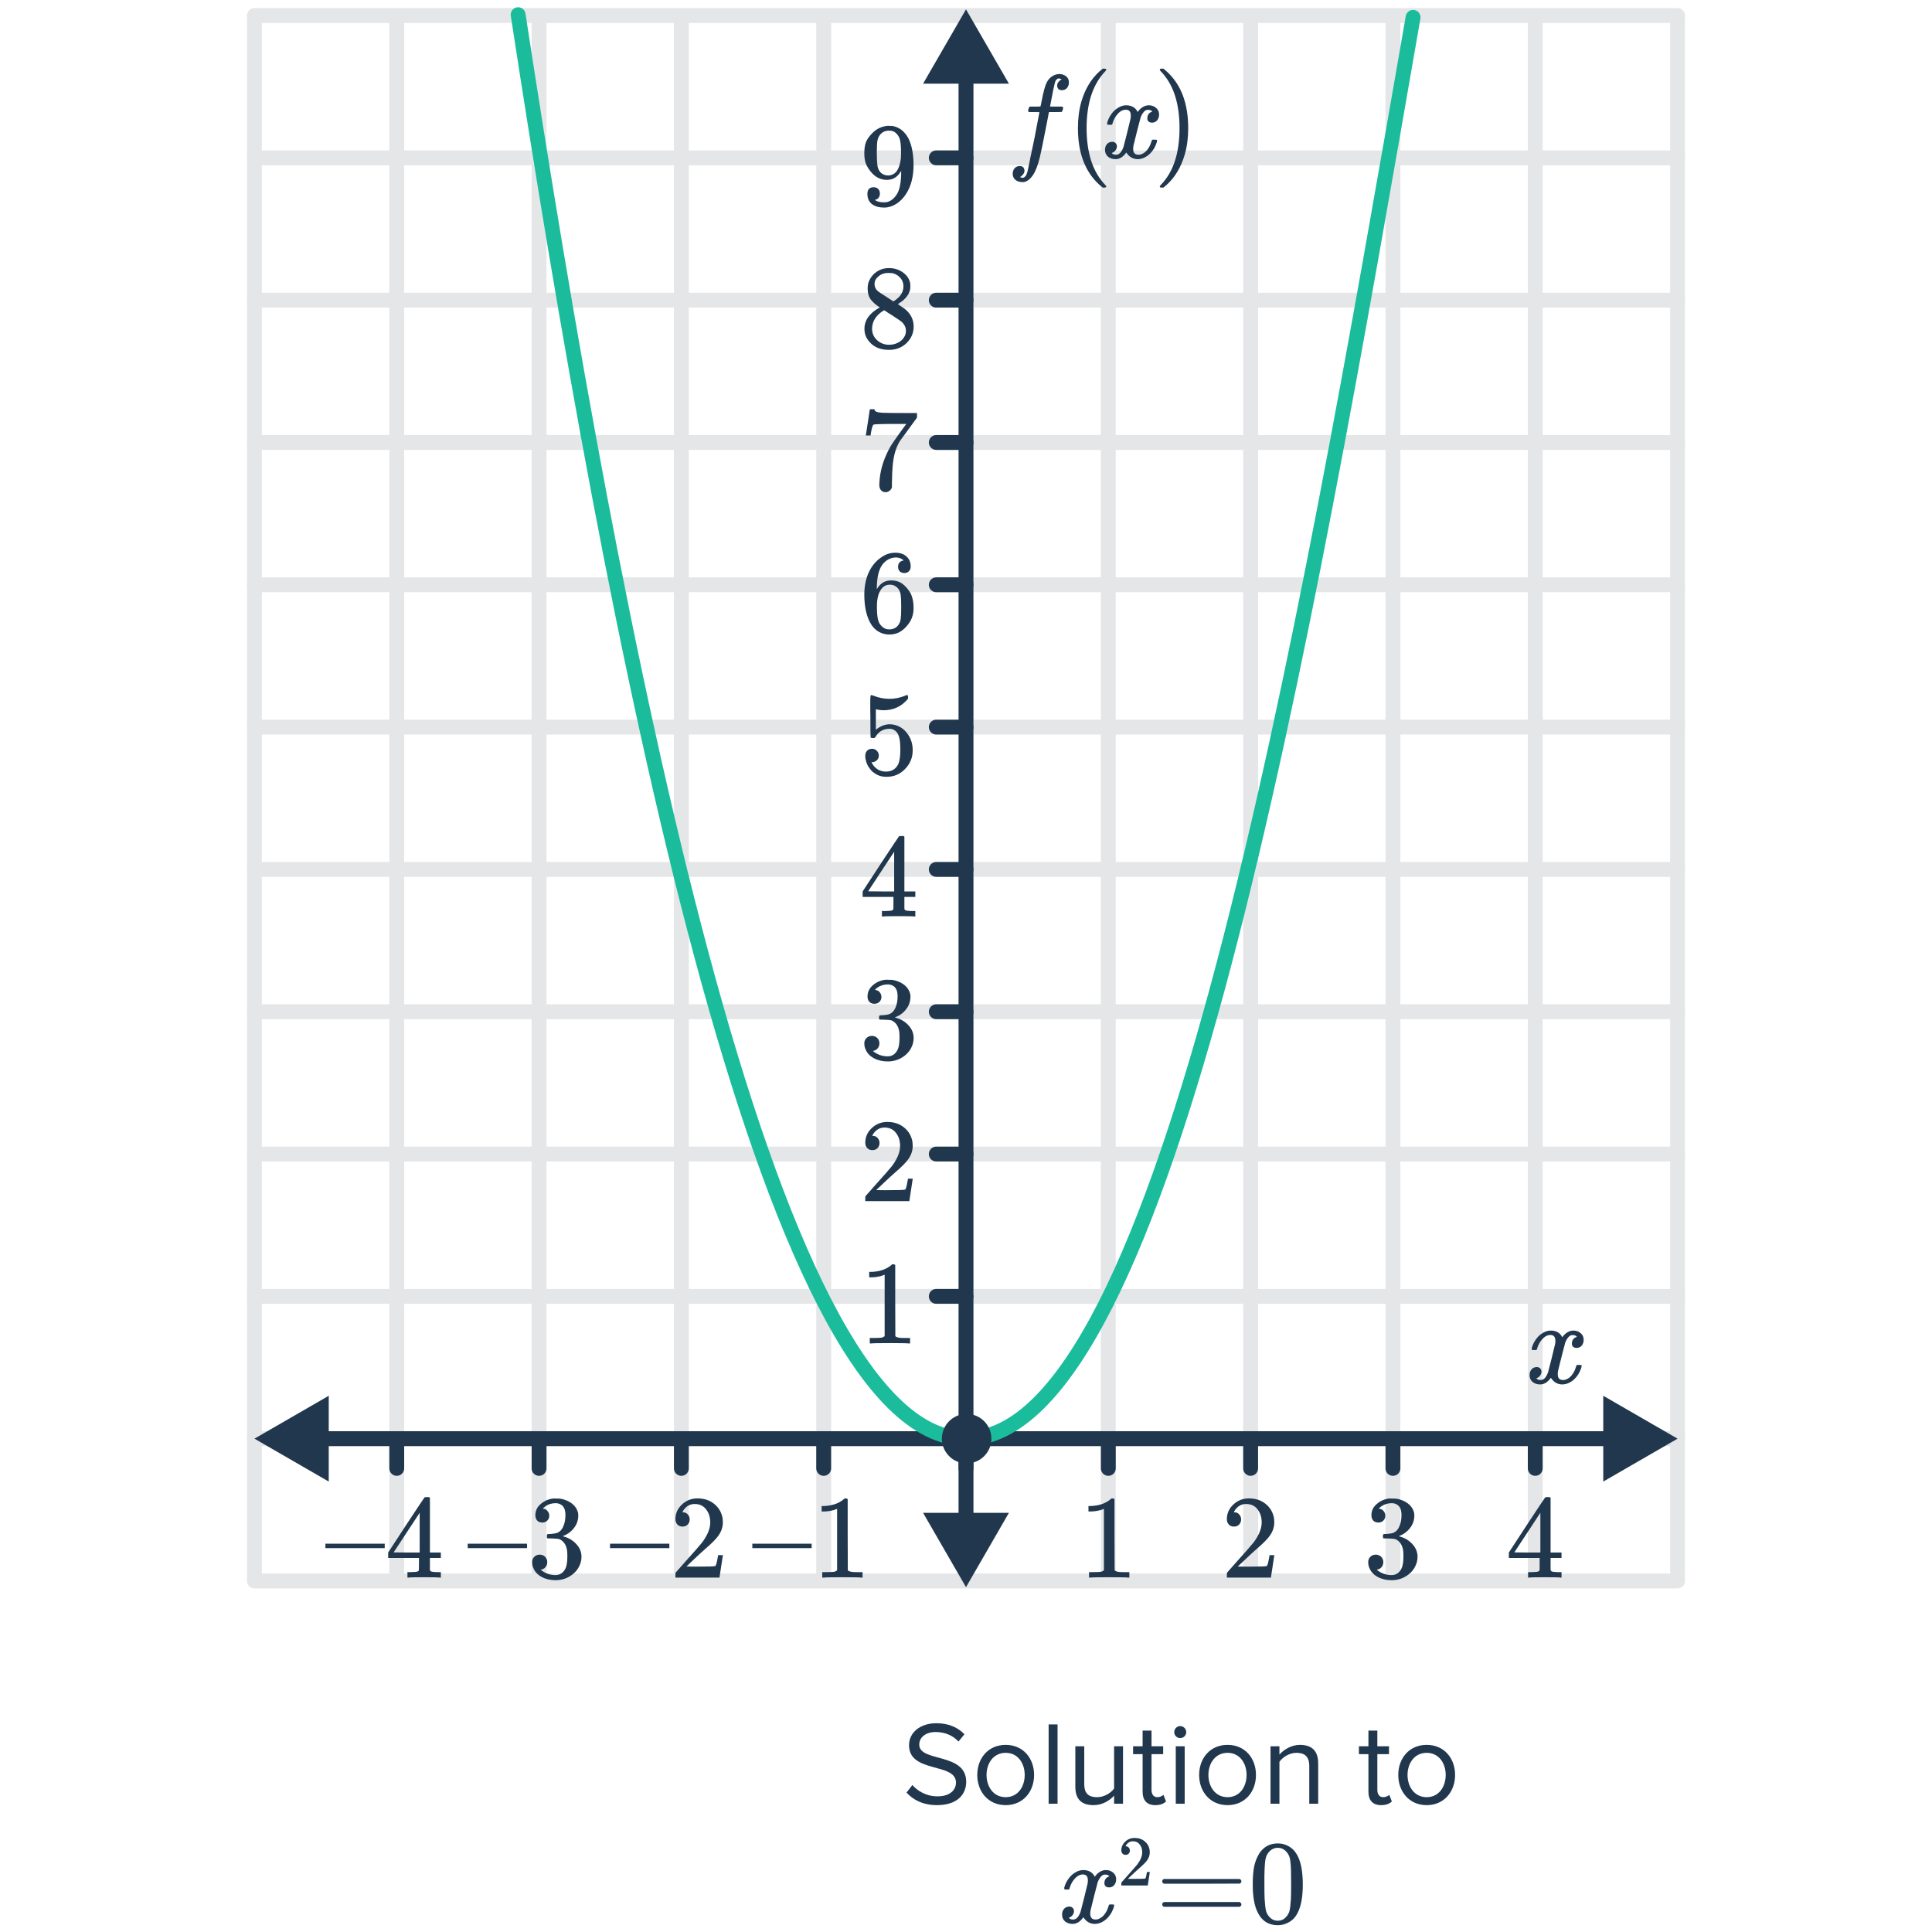 <svg width="260" height="260" viewBox="0 0 260 260" fill="none" xmlns="http://www.w3.org/2000/svg">
<g clip-path="url(#clip0_4774_195)">
<path d="M225.759 212.761L34.241 212.761" stroke="#E5E6E8" stroke-width="2" stroke-linecap="round"/>
<path d="M225.759 193.609L34.241 193.609" stroke="#E5E6E8" stroke-width="2" stroke-linecap="round"/>
<path d="M225.759 174.457L34.241 174.457" stroke="#E5E6E8" stroke-width="2" stroke-linecap="round"/>
<path d="M225.759 155.306L34.241 155.306" stroke="#E5E6E8" stroke-width="2" stroke-linecap="round"/>
<path d="M225.759 136.154L34.241 136.154" stroke="#E5E6E8" stroke-width="2" stroke-linecap="round"/>
<path d="M225.759 117.002L34.241 117.002" stroke="#E5E6E8" stroke-width="2" stroke-linecap="round"/>
<path d="M225.759 97.85L34.241 97.85" stroke="#E5E6E8" stroke-width="2" stroke-linecap="round"/>
<path d="M225.759 78.698L34.241 78.698" stroke="#E5E6E8" stroke-width="2" stroke-linecap="round"/>
<path d="M225.759 59.547L34.241 59.547" stroke="#E5E6E8" stroke-width="2" stroke-linecap="round"/>
<path d="M225.759 40.395L34.241 40.395" stroke="#E5E6E8" stroke-width="2" stroke-linecap="round"/>
<path d="M225.759 21.243L34.241 21.243" stroke="#E5E6E8" stroke-width="2" stroke-linecap="round"/>
<path d="M225.759 2.091L34.241 2.091" stroke="#E5E6E8" stroke-width="2" stroke-linecap="round"/>
<path d="M34.241 212.628L34.241 2.299" stroke="#E5E6E8" stroke-width="2" stroke-linecap="round"/>
<path d="M53.393 212.628L53.393 2.299" stroke="#E5E6E8" stroke-width="2" stroke-linecap="round"/>
<path d="M72.545 212.628L72.545 2.299" stroke="#E5E6E8" stroke-width="2" stroke-linecap="round"/>
<path d="M91.696 212.628L91.696 2.299" stroke="#E5E6E8" stroke-width="2" stroke-linecap="round"/>
<path d="M110.848 212.628L110.848 2.299" stroke="#E5E6E8" stroke-width="2" stroke-linecap="round"/>
<path d="M130 212.628L130 2.299" stroke="#E5E6E8" stroke-width="2" stroke-linecap="round"/>
<path d="M149.152 212.628L149.152 2.299" stroke="#E5E6E8" stroke-width="2" stroke-linecap="round"/>
<path d="M168.304 212.628L168.304 2.299" stroke="#E5E6E8" stroke-width="2" stroke-linecap="round"/>
<path d="M187.455 212.628L187.455 2.299" stroke="#E5E6E8" stroke-width="2" stroke-linecap="round"/>
<path d="M206.607 212.628L206.607 2.299" stroke="#E5E6E8" stroke-width="2" stroke-linecap="round"/>
<path d="M225.759 212.628L225.759 2.299" stroke="#E5E6E8" stroke-width="2" stroke-linecap="round"/>
<path d="M130 1.259L124.226 11.259H135.774L130 1.259ZM130 213.594L135.774 203.594H124.226L130 213.594ZM129 10.259V204.594H131V10.259H129Z" fill="#21374D"/>
<path d="M225.759 193.609L215.759 187.836V199.383L225.759 193.609ZM34.241 193.609L44.241 199.383V187.836L34.241 193.609ZM216.759 192.609H43.241V194.609H216.759V192.609Z" fill="#21374D"/>
<path d="M126 21.243H130" stroke="#21374D" stroke-width="2" stroke-linecap="round"/>
<path d="M126 40.395H130" stroke="#21374D" stroke-width="2" stroke-linecap="round"/>
<path d="M126 59.547H130" stroke="#21374D" stroke-width="2" stroke-linecap="round"/>
<path d="M126 78.698H130" stroke="#21374D" stroke-width="2" stroke-linecap="round"/>
<path d="M126 97.85H130" stroke="#21374D" stroke-width="2" stroke-linecap="round"/>
<path d="M126 117.002H130" stroke="#21374D" stroke-width="2" stroke-linecap="round"/>
<path d="M126 136.154H130" stroke="#21374D" stroke-width="2" stroke-linecap="round"/>
<path d="M126 155.306H130" stroke="#21374D" stroke-width="2" stroke-linecap="round"/>
<path d="M126 174.457H130" stroke="#21374D" stroke-width="2" stroke-linecap="round"/>
<path d="M53.393 197.609L53.393 193.609" stroke="#21374D" stroke-width="2" stroke-linecap="round"/>
<path d="M72.545 197.609L72.545 193.609" stroke="#21374D" stroke-width="2" stroke-linecap="round"/>
<path d="M91.696 197.609L91.696 193.609" stroke="#21374D" stroke-width="2" stroke-linecap="round"/>
<path d="M110.848 197.609L110.848 193.609" stroke="#21374D" stroke-width="2" stroke-linecap="round"/>
<path d="M130 197.609L130 194.278" stroke="#21374D" stroke-width="2" stroke-linecap="round"/>
<path d="M149.152 197.609L149.152 193.609" stroke="#21374D" stroke-width="2" stroke-linecap="round"/>
<path d="M168.304 197.609L168.304 193.609" stroke="#21374D" stroke-width="2" stroke-linecap="round"/>
<path d="M187.455 197.609L187.455 193.609" stroke="#21374D" stroke-width="2" stroke-linecap="round"/>
<path d="M206.607 197.609L206.607 193.609" stroke="#21374D" stroke-width="2" stroke-linecap="round"/>
<path d="M142.268 11.515C142.268 11.195 142.47 10.912 142.876 10.667C142.673 10.592 142.545 10.555 142.492 10.555C142.321 10.555 142.166 10.678 142.028 10.923C141.985 11.019 141.889 11.414 141.74 12.107L141.308 14.331C141.308 14.342 141.585 14.347 142.14 14.347H142.956C143.02 14.4 143.057 14.448 143.068 14.491C143.078 14.523 143.062 14.619 143.02 14.779C142.977 14.928 142.929 15.024 142.876 15.067L142.012 15.083H141.164L140.732 17.307C140.348 19.291 140.081 20.582 139.932 21.179C139.676 22.224 139.377 23.008 139.036 23.531C138.705 24.032 138.332 24.347 137.916 24.475C137.862 24.496 137.75 24.507 137.58 24.507C137.206 24.507 136.897 24.406 136.652 24.203C136.406 24 136.284 23.728 136.284 23.387C136.284 23.099 136.369 22.854 136.54 22.651C136.71 22.448 136.945 22.347 137.244 22.347C137.425 22.347 137.574 22.4 137.692 22.507C137.809 22.624 137.868 22.779 137.868 22.971C137.868 23.046 137.862 23.104 137.852 23.147C137.766 23.424 137.574 23.648 137.276 23.819C137.276 23.84 137.324 23.862 137.42 23.883C137.516 23.915 137.59 23.931 137.644 23.931C137.793 23.931 137.948 23.808 138.108 23.563C138.182 23.392 138.246 23.2 138.3 22.987C138.353 22.784 138.417 22.486 138.492 22.091C138.566 21.696 138.62 21.419 138.652 21.259C138.865 20.288 138.977 19.76 138.988 19.675C139.02 19.558 139.11 19.12 139.26 18.363C139.409 17.606 139.548 16.875 139.676 16.171C139.814 15.467 139.884 15.11 139.884 15.099C139.884 15.088 139.649 15.083 139.18 15.083H138.476C138.412 15.03 138.374 14.987 138.364 14.955C138.353 14.912 138.369 14.811 138.412 14.651C138.444 14.523 138.497 14.422 138.572 14.347H139.292C139.782 14.347 140.028 14.336 140.028 14.315L140.044 14.235C140.065 14.171 140.086 14.08 140.108 13.963C140.129 13.846 140.15 13.739 140.172 13.643C140.417 12.32 140.662 11.446 140.908 11.019C141.217 10.464 141.665 10.123 142.252 9.995C142.358 9.974 142.449 9.963 142.524 9.963C142.897 9.963 143.212 10.064 143.468 10.267C143.724 10.47 143.852 10.742 143.852 11.083C143.852 11.392 143.761 11.648 143.58 11.851C143.409 12.043 143.18 12.139 142.892 12.139C142.71 12.139 142.561 12.086 142.444 11.979C142.326 11.862 142.268 11.707 142.268 11.515ZM148.886 25.099C148.886 25.195 148.79 25.243 148.598 25.243H148.39C148.315 25.179 148.166 25.051 147.942 24.859C146.022 23.11 145.062 20.571 145.062 17.243C145.062 15.942 145.217 14.752 145.526 13.675C146.017 12 146.822 10.651 147.942 9.627C148.017 9.563 148.102 9.494 148.198 9.419C148.294 9.334 148.358 9.275 148.39 9.243H148.598C148.726 9.243 148.806 9.259 148.838 9.291C148.87 9.323 148.886 9.355 148.886 9.387C148.886 9.43 148.827 9.51 148.71 9.627C147.057 11.376 146.23 13.915 146.23 17.243C146.23 20.571 147.057 23.11 148.71 24.859C148.827 24.976 148.886 25.056 148.886 25.099ZM153.105 21.419C152.475 21.419 151.963 21.12 151.569 20.523C151.153 21.12 150.667 21.419 150.113 21.419C149.718 21.419 149.382 21.307 149.105 21.083C148.838 20.848 148.705 20.544 148.705 20.171C148.705 19.862 148.79 19.606 148.961 19.403C149.142 19.19 149.382 19.083 149.681 19.083C149.862 19.083 150.011 19.142 150.129 19.259C150.246 19.366 150.305 19.515 150.305 19.707C150.305 19.782 150.299 19.84 150.289 19.883C150.203 20.182 150.033 20.395 149.777 20.523L149.617 20.587C149.713 20.747 149.905 20.827 150.193 20.827C150.619 20.827 150.955 20.47 151.201 19.755C151.233 19.659 151.393 19.035 151.681 17.883C151.969 16.731 152.123 16.091 152.145 15.963C152.166 15.867 152.177 15.728 152.177 15.547C152.177 15.024 151.953 14.763 151.505 14.763C151.089 14.763 150.699 14.982 150.337 15.419C150.059 15.739 149.851 16.139 149.713 16.619C149.691 16.715 149.67 16.768 149.649 16.779C149.627 16.79 149.526 16.795 149.345 16.795H149.073C148.987 16.71 148.971 16.592 149.025 16.443C149.121 16.102 149.281 15.766 149.505 15.435C149.729 15.104 149.969 14.848 150.225 14.667C150.662 14.336 151.099 14.171 151.537 14.171C152.283 14.171 152.806 14.47 153.105 15.067C153.179 14.96 153.275 14.843 153.393 14.715C153.777 14.352 154.182 14.171 154.609 14.171C154.993 14.171 155.318 14.288 155.585 14.523C155.851 14.747 155.985 15.046 155.985 15.419C155.985 15.728 155.894 15.99 155.713 16.203C155.542 16.406 155.313 16.507 155.025 16.507C154.854 16.507 154.705 16.459 154.577 16.363C154.459 16.256 154.401 16.118 154.401 15.947C154.401 15.499 154.593 15.2 154.977 15.051L155.073 15.003L154.945 14.891C154.838 14.816 154.694 14.779 154.513 14.779C154.395 14.779 154.299 14.795 154.225 14.827C153.937 14.976 153.697 15.296 153.505 15.787C153.473 15.883 153.313 16.496 153.025 17.627C152.737 18.747 152.577 19.392 152.545 19.563C152.513 19.723 152.497 19.883 152.497 20.043C152.497 20.566 152.731 20.827 153.201 20.827C153.307 20.827 153.403 20.816 153.489 20.795C154.033 20.635 154.465 20.208 154.785 19.515C154.923 19.163 154.993 18.96 154.993 18.907C154.993 18.896 155.025 18.859 155.089 18.795H155.361C155.574 18.795 155.686 18.811 155.697 18.843C155.707 18.854 155.713 18.886 155.713 18.939C155.713 19.024 155.665 19.19 155.569 19.435C155.473 19.67 155.377 19.867 155.281 20.027C154.95 20.55 154.555 20.928 154.097 21.163C153.766 21.334 153.435 21.419 153.105 21.419ZM156.159 9.259L156.223 9.243C156.276 9.243 156.329 9.243 156.383 9.243H156.575C156.649 9.307 156.799 9.435 157.023 9.627C158.943 11.376 159.903 13.915 159.903 17.243C159.903 18.555 159.748 19.739 159.439 20.795C158.948 22.48 158.143 23.835 157.023 24.859C156.948 24.923 156.863 24.992 156.767 25.067C156.671 25.152 156.607 25.211 156.575 25.243H156.383C156.255 25.243 156.169 25.232 156.127 25.211C156.095 25.19 156.079 25.136 156.079 25.051C156.089 25.04 156.148 24.971 156.255 24.843C157.908 23.126 158.735 20.592 158.735 17.243C158.735 13.894 157.908 11.36 156.255 9.643C156.148 9.515 156.089 9.446 156.079 9.435C156.079 9.35 156.105 9.291 156.159 9.259Z" fill="#21374D"/>
<path d="M210.243 186.31C209.613 186.31 209.101 186.012 208.707 185.414C208.291 186.012 207.805 186.31 207.251 186.31C206.856 186.31 206.52 186.198 206.243 185.974C205.976 185.74 205.843 185.436 205.843 185.062C205.843 184.753 205.928 184.497 206.099 184.294C206.28 184.081 206.52 183.974 206.819 183.974C207 183.974 207.149 184.033 207.267 184.15C207.384 184.257 207.443 184.406 207.443 184.598C207.443 184.673 207.437 184.732 207.427 184.774C207.341 185.073 207.171 185.286 206.915 185.414L206.755 185.478C206.851 185.638 207.043 185.718 207.331 185.718C207.757 185.718 208.093 185.361 208.339 184.646C208.371 184.55 208.531 183.926 208.819 182.774C209.107 181.622 209.261 180.982 209.283 180.854C209.304 180.758 209.315 180.62 209.315 180.438C209.315 179.916 209.091 179.654 208.643 179.654C208.227 179.654 207.837 179.873 207.475 180.31C207.197 180.63 206.989 181.03 206.851 181.51C206.829 181.606 206.808 181.66 206.787 181.67C206.765 181.681 206.664 181.686 206.483 181.686H206.211C206.125 181.601 206.109 181.484 206.163 181.334C206.259 180.993 206.419 180.657 206.643 180.326C206.867 179.996 207.107 179.74 207.363 179.558C207.8 179.228 208.237 179.062 208.675 179.062C209.421 179.062 209.944 179.361 210.243 179.958C210.317 179.852 210.413 179.734 210.531 179.606C210.915 179.244 211.32 179.062 211.747 179.062C212.131 179.062 212.456 179.18 212.723 179.414C212.989 179.638 213.123 179.937 213.123 180.31C213.123 180.62 213.032 180.881 212.851 181.094C212.68 181.297 212.451 181.398 212.163 181.398C211.992 181.398 211.843 181.35 211.715 181.254C211.597 181.148 211.539 181.009 211.539 180.838C211.539 180.39 211.731 180.092 212.115 179.942L212.211 179.894L212.083 179.782C211.976 179.708 211.832 179.67 211.651 179.67C211.533 179.67 211.437 179.686 211.363 179.718C211.075 179.868 210.835 180.188 210.643 180.678C210.611 180.774 210.451 181.388 210.163 182.518C209.875 183.638 209.715 184.284 209.683 184.454C209.651 184.614 209.635 184.774 209.635 184.934C209.635 185.457 209.869 185.718 210.339 185.718C210.445 185.718 210.541 185.708 210.627 185.686C211.171 185.526 211.603 185.1 211.923 184.406C212.061 184.054 212.131 183.852 212.131 183.798C212.131 183.788 212.163 183.75 212.227 183.686H212.499C212.712 183.686 212.824 183.702 212.835 183.734C212.845 183.745 212.851 183.777 212.851 183.83C212.851 183.916 212.803 184.081 212.707 184.326C212.611 184.561 212.515 184.758 212.419 184.918C212.088 185.441 211.693 185.82 211.235 186.054C210.904 186.225 210.573 186.31 210.243 186.31Z" fill="#21374D"/>
<path d="M43.791 208.337V207.745H51.775V208.337H43.791ZM59.182 212.305C59.033 212.273 58.345 212.257 57.118 212.257C55.839 212.257 55.124 212.273 54.974 212.305H54.831V211.569H55.327C55.785 211.558 56.068 211.532 56.175 211.489C56.26 211.468 56.324 211.414 56.367 211.329C56.377 211.308 56.383 211.02 56.383 210.465V209.665H52.239V208.929L54.654 205.233C56.286 202.758 57.113 201.516 57.135 201.505C57.156 201.484 57.268 201.473 57.471 201.473H57.758L57.855 201.569V208.929H59.327V209.665H57.855V210.481C57.855 210.918 57.855 211.174 57.855 211.249C57.865 211.324 57.897 211.388 57.95 211.441C58.036 211.516 58.34 211.558 58.862 211.569H59.327V212.305H59.182ZM56.478 208.929V203.585L52.974 208.913L54.718 208.929H56.478Z" fill="#21374D"/>
<path d="M151.808 212.305C151.626 212.273 150.778 212.257 149.264 212.257C147.77 212.257 146.933 212.273 146.752 212.305H146.56V211.569H146.976C147.594 211.569 147.994 211.553 148.176 211.521C148.261 211.51 148.389 211.446 148.56 211.329V203.057C148.538 203.057 148.496 203.073 148.432 203.105C147.941 203.297 147.392 203.398 146.784 203.409H146.48V202.673H146.784C147.68 202.641 148.426 202.438 149.024 202.065C149.216 201.958 149.381 201.836 149.52 201.697C149.541 201.665 149.605 201.649 149.712 201.649C149.818 201.649 149.909 201.681 149.984 201.745V206.529L150 211.329C150.16 211.489 150.506 211.569 151.04 211.569H151.568H151.984V212.305H151.808Z" fill="#21374D"/>
<path d="M122.3 180.796C122.119 180.764 121.271 180.748 119.756 180.748C118.263 180.748 117.425 180.764 117.244 180.796H117.052V180.06H117.468C118.087 180.06 118.487 180.044 118.668 180.012C118.753 180.001 118.881 179.937 119.052 179.82V171.548C119.031 171.548 118.988 171.564 118.924 171.596C118.433 171.788 117.884 171.889 117.276 171.9H116.972V171.164H117.276C118.172 171.132 118.919 170.929 119.516 170.556C119.708 170.449 119.873 170.327 120.012 170.188C120.033 170.156 120.097 170.14 120.204 170.14C120.311 170.14 120.401 170.172 120.476 170.236V175.02L120.492 179.82C120.652 179.98 120.999 180.06 121.532 180.06H122.06H122.476V180.796H122.3Z" fill="#21374D"/>
<path d="M117.404 154.78C117.105 154.78 116.871 154.684 116.7 154.492C116.529 154.3 116.444 154.065 116.444 153.788C116.444 153.02 116.732 152.364 117.308 151.82C117.895 151.265 118.593 150.988 119.404 150.988C120.321 150.988 121.079 151.239 121.676 151.74C122.284 152.231 122.657 152.876 122.796 153.676C122.817 153.868 122.828 154.044 122.828 154.204C122.828 154.823 122.641 155.404 122.268 155.948C121.969 156.396 121.367 157.009 120.46 157.788C120.076 158.119 119.543 158.609 118.86 159.26L117.916 160.156L119.132 160.172C120.807 160.172 121.697 160.145 121.804 160.092C121.847 160.081 121.9 159.969 121.964 159.756C122.007 159.639 122.081 159.276 122.188 158.668V158.62H122.828V158.668L122.38 161.596V161.644H116.444V161.34C116.444 161.127 116.455 161.004 116.476 160.972C116.487 160.961 116.935 160.455 117.82 159.452C118.983 158.161 119.729 157.308 120.06 156.892C120.775 155.921 121.132 155.031 121.132 154.22C121.132 153.516 120.945 152.929 120.572 152.46C120.209 151.98 119.697 151.74 119.036 151.74C118.417 151.74 117.916 152.017 117.532 152.572C117.511 152.615 117.479 152.673 117.436 152.748C117.404 152.801 117.388 152.833 117.388 152.844C117.388 152.855 117.415 152.86 117.468 152.86C117.735 152.86 117.948 152.956 118.108 153.148C118.279 153.34 118.364 153.564 118.364 153.82C118.364 154.087 118.273 154.316 118.092 154.508C117.921 154.689 117.692 154.78 117.404 154.78Z" fill="#21374D"/>
<path d="M117.676 135.084C117.388 135.084 117.159 134.994 116.988 134.812C116.828 134.631 116.748 134.396 116.748 134.108C116.748 133.5 116.988 132.994 117.468 132.588C117.948 132.172 118.503 131.927 119.132 131.852H119.372C119.745 131.852 119.98 131.858 120.076 131.868C120.428 131.922 120.785 132.034 121.148 132.204C121.852 132.556 122.295 133.058 122.476 133.708C122.508 133.815 122.524 133.959 122.524 134.14C122.524 134.77 122.327 135.335 121.932 135.836C121.548 136.327 121.063 136.679 120.476 136.892C120.423 136.914 120.423 136.93 120.476 136.94C120.497 136.951 120.551 136.967 120.636 136.988C121.287 137.17 121.836 137.511 122.284 138.012C122.732 138.503 122.956 139.063 122.956 139.692C122.956 140.13 122.855 140.551 122.652 140.956C122.396 141.5 121.975 141.954 121.388 142.316C120.812 142.668 120.167 142.844 119.452 142.844C118.748 142.844 118.124 142.695 117.58 142.396C117.036 142.098 116.668 141.698 116.476 141.196C116.369 140.972 116.316 140.711 116.316 140.412C116.316 140.114 116.412 139.874 116.604 139.692C116.807 139.5 117.047 139.404 117.324 139.404C117.623 139.404 117.868 139.5 118.06 139.692C118.252 139.884 118.348 140.124 118.348 140.412C118.348 140.658 118.279 140.871 118.14 141.052C118.001 141.234 117.815 141.351 117.58 141.404L117.468 141.436C118.044 141.916 118.705 142.156 119.452 142.156C120.039 142.156 120.481 141.874 120.78 141.308C120.961 140.956 121.052 140.418 121.052 139.692V139.372C121.052 138.359 120.711 137.682 120.028 137.34C119.868 137.276 119.543 137.239 119.052 137.228L118.38 137.212L118.332 137.18C118.311 137.148 118.3 137.063 118.3 136.924C118.3 136.796 118.316 136.716 118.348 136.684C118.38 136.652 118.407 136.636 118.428 136.636C118.727 136.636 119.036 136.61 119.356 136.556C119.825 136.492 120.183 136.231 120.428 135.772C120.673 135.303 120.796 134.743 120.796 134.092C120.796 133.399 120.609 132.935 120.236 132.7C120.012 132.551 119.761 132.476 119.484 132.476C118.951 132.476 118.481 132.62 118.076 132.908C118.033 132.93 117.985 132.967 117.932 133.02C117.879 133.063 117.836 133.106 117.804 133.148L117.756 133.212C117.788 133.223 117.825 133.234 117.868 133.244C118.081 133.266 118.257 133.367 118.396 133.548C118.545 133.73 118.62 133.938 118.62 134.172C118.62 134.428 118.529 134.647 118.348 134.828C118.177 134.999 117.953 135.084 117.676 135.084Z" fill="#21374D"/>
<path d="M123.036 123.34C122.887 123.308 122.199 123.292 120.972 123.292C119.692 123.292 118.977 123.308 118.828 123.34H118.684V122.604H119.18C119.639 122.594 119.921 122.567 120.028 122.524C120.113 122.503 120.177 122.45 120.22 122.364C120.231 122.343 120.236 122.055 120.236 121.5V120.7H116.092V119.964L118.508 116.268C120.14 113.794 120.967 112.551 120.988 112.54C121.009 112.519 121.121 112.508 121.324 112.508H121.612L121.708 112.604V119.964H123.18V120.7H121.708V121.516C121.708 121.954 121.708 122.21 121.708 122.284C121.719 122.359 121.751 122.423 121.804 122.476C121.889 122.551 122.193 122.594 122.716 122.604H123.18V123.34H123.036ZM120.332 119.964V114.62L116.828 119.948L118.572 119.964H120.332Z" fill="#21374D"/>
<path d="M117.356 100.765C117.612 100.765 117.825 100.855 117.996 101.037C118.177 101.207 118.268 101.426 118.268 101.693C118.268 101.938 118.177 102.146 117.996 102.317C117.815 102.487 117.612 102.573 117.388 102.573H117.276L117.324 102.653C117.484 102.994 117.729 103.277 118.06 103.501C118.391 103.725 118.78 103.837 119.228 103.837C119.985 103.837 120.529 103.517 120.86 102.877C121.063 102.482 121.164 101.799 121.164 100.829C121.164 99.73 121.02 98.989 120.732 98.605C120.455 98.253 120.113 98.077 119.708 98.077C118.876 98.077 118.247 98.439 117.82 99.165C117.777 99.239 117.735 99.287 117.692 99.309C117.66 99.319 117.585 99.325 117.468 99.325C117.287 99.325 117.185 99.293 117.164 99.229C117.143 99.186 117.132 98.253 117.132 96.429C117.132 96.109 117.127 95.73 117.116 95.293C117.116 94.855 117.116 94.578 117.116 94.461C117.116 93.863 117.148 93.565 117.212 93.565C117.233 93.543 117.255 93.533 117.276 93.533L117.564 93.629C118.257 93.906 118.967 94.045 119.692 94.045C120.449 94.045 121.175 93.895 121.868 93.597C121.953 93.554 122.023 93.533 122.076 93.533C122.161 93.533 122.204 93.629 122.204 93.821V94.029C121.34 95.063 120.247 95.581 118.924 95.581C118.593 95.581 118.295 95.549 118.028 95.485L117.868 95.453V98.205C118.476 97.714 119.1 97.469 119.74 97.469C119.943 97.469 120.161 97.495 120.396 97.549C121.111 97.73 121.692 98.135 122.14 98.765C122.599 99.394 122.828 100.13 122.828 100.973C122.828 101.943 122.487 102.781 121.804 103.485C121.132 104.189 120.3 104.541 119.308 104.541C118.636 104.541 118.065 104.354 117.596 103.981C117.393 103.853 117.217 103.677 117.068 103.453C116.748 103.069 116.545 102.594 116.46 102.029C116.46 101.997 116.455 101.949 116.444 101.885C116.444 101.81 116.444 101.757 116.444 101.725C116.444 101.426 116.529 101.191 116.7 101.021C116.871 100.85 117.089 100.765 117.356 100.765Z" fill="#21374D"/>
<path d="M121.612 75.421C121.377 75.186 121.047 75.053 120.62 75.021C119.873 75.021 119.249 75.341 118.748 75.981C118.247 76.674 117.996 77.752 117.996 79.213L118.012 79.277L118.14 79.069C118.577 78.429 119.169 78.109 119.916 78.109C120.407 78.109 120.839 78.21 121.212 78.413C121.468 78.562 121.724 78.781 121.98 79.069C122.236 79.346 122.444 79.645 122.604 79.965C122.828 80.488 122.94 81.058 122.94 81.677V81.965C122.94 82.21 122.913 82.44 122.86 82.653C122.732 83.282 122.401 83.874 121.868 84.429C121.409 84.909 120.897 85.208 120.332 85.325C120.161 85.368 119.948 85.389 119.692 85.389C119.489 85.389 119.308 85.373 119.148 85.341C118.359 85.192 117.729 84.765 117.26 84.061C116.631 83.069 116.316 81.725 116.316 80.029C116.316 78.877 116.519 77.869 116.924 77.005C117.329 76.141 117.895 75.469 118.62 74.989C119.196 74.584 119.82 74.381 120.492 74.381C121.111 74.381 121.607 74.546 121.98 74.877C122.364 75.208 122.556 75.661 122.556 76.237C122.556 76.504 122.476 76.717 122.316 76.877C122.167 77.037 121.964 77.117 121.708 77.117C121.452 77.117 121.244 77.042 121.084 76.893C120.935 76.744 120.86 76.536 120.86 76.269C120.86 75.789 121.111 75.506 121.612 75.421ZM120.908 79.261C120.609 78.877 120.225 78.685 119.756 78.685C119.361 78.685 119.041 78.808 118.796 79.053C118.273 79.576 118.012 80.418 118.012 81.581C118.012 82.53 118.076 83.186 118.204 83.549C118.311 83.869 118.492 84.141 118.748 84.365C119.004 84.589 119.308 84.701 119.66 84.701C120.204 84.701 120.62 84.498 120.908 84.093C121.068 83.869 121.169 83.602 121.212 83.293C121.255 82.984 121.276 82.536 121.276 81.949V81.693V81.437C121.276 80.829 121.255 80.37 121.212 80.061C121.169 79.752 121.068 79.485 120.908 79.261Z" fill="#21374D"/>
<path d="M116.524 58.557C116.535 58.536 116.625 57.954 116.796 56.813L117.052 55.101C117.052 55.08 117.159 55.069 117.372 55.069H117.692V55.133C117.692 55.24 117.772 55.33 117.932 55.405C118.092 55.48 118.369 55.528 118.764 55.549C119.169 55.57 120.071 55.581 121.468 55.581H123.404V56.205L122.316 57.693C122.156 57.917 121.975 58.168 121.772 58.445C121.569 58.712 121.415 58.92 121.308 59.069C121.201 59.218 121.137 59.309 121.116 59.341C120.561 60.205 120.231 61.362 120.124 62.813C120.081 63.25 120.055 63.848 120.044 64.605C120.044 64.754 120.039 64.909 120.028 65.069C120.028 65.218 120.028 65.341 120.028 65.437V65.581C119.985 65.762 119.879 65.917 119.708 66.045C119.548 66.173 119.372 66.237 119.18 66.237C118.924 66.237 118.716 66.146 118.556 65.965C118.407 65.794 118.332 65.554 118.332 65.245C118.332 65.085 118.353 64.781 118.396 64.333C118.556 62.893 119.052 61.448 119.884 59.997C120.097 59.656 120.545 59.01 121.228 58.061L121.964 57.053H120.476C118.62 57.053 117.644 57.085 117.548 57.149C117.505 57.17 117.447 57.288 117.372 57.501C117.308 57.714 117.255 57.965 117.212 58.253C117.191 58.434 117.175 58.536 117.164 58.557V58.605H116.524V58.557Z" fill="#21374D"/>
<path d="M118.396 41.373C117.873 41.032 117.468 40.675 117.18 40.301C116.903 39.928 116.764 39.437 116.764 38.829C116.764 38.371 116.849 37.987 117.02 37.677C117.255 37.197 117.596 36.813 118.044 36.525C118.503 36.227 119.025 36.077 119.612 36.077C120.337 36.077 120.967 36.269 121.5 36.653C122.033 37.027 122.364 37.512 122.492 38.109C122.503 38.173 122.508 38.301 122.508 38.493C122.508 38.728 122.497 38.888 122.476 38.973C122.316 39.677 121.831 40.285 121.02 40.797L120.828 40.925C121.425 41.331 121.735 41.544 121.756 41.565C122.556 42.205 122.956 43 122.956 43.949C122.956 44.813 122.636 45.555 121.996 46.173C121.367 46.781 120.577 47.085 119.628 47.085C118.316 47.085 117.351 46.605 116.732 45.645C116.465 45.261 116.332 44.797 116.332 44.253C116.332 43.091 117.02 42.131 118.396 41.373ZM121.58 38.525C121.58 38.067 121.431 37.677 121.132 37.357C120.833 37.037 120.471 36.835 120.044 36.749C119.969 36.739 119.793 36.733 119.516 36.733C118.951 36.733 118.476 36.925 118.092 37.309C117.825 37.555 117.692 37.848 117.692 38.189C117.692 38.648 117.884 39.011 118.268 39.277C118.321 39.331 118.663 39.555 119.292 39.949L120.22 40.557C120.231 40.547 120.3 40.504 120.428 40.429C120.556 40.344 120.652 40.269 120.716 40.205C121.292 39.747 121.58 39.187 121.58 38.525ZM117.356 44.221C117.356 44.851 117.585 45.373 118.044 45.789C118.503 46.195 119.036 46.397 119.644 46.397C120.081 46.397 120.476 46.307 120.828 46.125C121.191 45.944 121.463 45.709 121.644 45.421C121.825 45.144 121.916 44.851 121.916 44.541C121.916 44.083 121.729 43.677 121.356 43.325C121.271 43.24 120.828 42.936 120.028 42.413C119.879 42.317 119.713 42.216 119.532 42.109C119.361 41.992 119.228 41.901 119.132 41.837L119.004 41.757L118.812 41.853C118.14 42.291 117.697 42.824 117.484 43.453C117.399 43.731 117.356 43.987 117.356 44.221Z" fill="#21374D"/>
<path d="M118.412 26.046C118.412 26.27 118.353 26.456 118.236 26.605C118.129 26.755 117.985 26.846 117.804 26.878L117.74 26.893C117.74 26.904 117.777 26.936 117.852 26.989C117.927 27.032 117.985 27.059 118.028 27.07C118.273 27.176 118.577 27.23 118.94 27.23C119.143 27.23 119.281 27.219 119.356 27.198C119.868 27.07 120.3 26.739 120.652 26.206C121.068 25.608 121.276 24.573 121.276 23.102V22.989L121.196 23.117C120.759 23.843 120.145 24.206 119.356 24.206C118.503 24.206 117.777 23.837 117.18 23.102C116.871 22.718 116.647 22.344 116.508 21.982C116.38 21.619 116.316 21.16 116.316 20.605C116.316 19.987 116.396 19.48 116.556 19.085C116.727 18.691 117.015 18.291 117.42 17.886C117.975 17.331 118.636 17.016 119.404 16.942L119.452 16.925C119.484 16.925 119.511 16.925 119.532 16.925C119.553 16.925 119.585 16.931 119.628 16.942C119.681 16.942 119.724 16.942 119.756 16.942C119.98 16.942 120.135 16.952 120.22 16.974C121.084 17.166 121.761 17.715 122.252 18.622C122.711 19.549 122.94 20.755 122.94 22.238C122.94 23.731 122.62 24.995 121.98 26.029C121.607 26.627 121.153 27.096 120.62 27.438C120.097 27.768 119.548 27.933 118.972 27.933C118.3 27.933 117.756 27.779 117.34 27.47C116.935 27.149 116.732 26.691 116.732 26.093C116.732 25.496 117.015 25.198 117.58 25.198C117.825 25.198 118.023 25.272 118.172 25.422C118.332 25.571 118.412 25.779 118.412 26.046ZM120.028 17.613C119.921 17.592 119.772 17.581 119.58 17.581C119.175 17.581 118.828 17.726 118.54 18.014C118.316 18.248 118.167 18.531 118.092 18.861C118.028 19.181 117.996 19.736 117.996 20.526C117.996 21.251 118.023 21.827 118.076 22.253C118.129 22.659 118.284 22.989 118.54 23.245C118.807 23.491 119.143 23.613 119.548 23.613H119.612C120.188 23.56 120.604 23.262 120.86 22.718C121.127 22.163 121.26 21.491 121.26 20.701C121.26 19.869 121.217 19.272 121.132 18.91C121.079 18.6 120.945 18.323 120.732 18.078C120.529 17.832 120.295 17.677 120.028 17.613Z" fill="#21374D"/>
<path d="M62.942 208.337V207.745H70.926V208.337H62.942ZM72.974 204.897C72.686 204.897 72.457 204.806 72.286 204.625C72.126 204.444 72.046 204.209 72.046 203.921C72.046 203.313 72.286 202.806 72.766 202.401C73.246 201.985 73.801 201.74 74.43 201.665H74.67C75.044 201.665 75.278 201.67 75.374 201.681C75.726 201.734 76.084 201.846 76.446 202.017C77.15 202.369 77.593 202.87 77.774 203.521C77.806 203.628 77.822 203.772 77.822 203.953C77.822 204.582 77.625 205.148 77.23 205.649C76.846 206.14 76.361 206.492 75.774 206.705C75.721 206.726 75.721 206.742 75.774 206.753C75.796 206.764 75.849 206.78 75.934 206.801C76.585 206.982 77.134 207.324 77.582 207.825C78.03 208.316 78.254 208.876 78.254 209.505C78.254 209.942 78.153 210.364 77.95 210.769C77.694 211.313 77.273 211.766 76.686 212.129C76.11 212.481 75.465 212.657 74.75 212.657C74.046 212.657 73.422 212.508 72.878 212.209C72.334 211.91 71.966 211.51 71.774 211.009C71.668 210.785 71.614 210.524 71.614 210.225C71.614 209.926 71.71 209.686 71.902 209.505C72.105 209.313 72.345 209.217 72.622 209.217C72.921 209.217 73.166 209.313 73.358 209.505C73.55 209.697 73.646 209.937 73.646 210.225C73.646 210.47 73.577 210.684 73.438 210.865C73.3 211.046 73.113 211.164 72.878 211.217L72.766 211.249C73.342 211.729 74.004 211.969 74.75 211.969C75.337 211.969 75.78 211.686 76.078 211.121C76.26 210.769 76.35 210.23 76.35 209.505V209.185C76.35 208.172 76.009 207.494 75.326 207.153C75.166 207.089 74.841 207.052 74.35 207.041L73.678 207.025L73.63 206.993C73.609 206.961 73.598 206.876 73.598 206.737C73.598 206.609 73.614 206.529 73.646 206.497C73.678 206.465 73.705 206.449 73.726 206.449C74.025 206.449 74.334 206.422 74.654 206.369C75.124 206.305 75.481 206.044 75.726 205.585C75.972 205.116 76.094 204.556 76.094 203.905C76.094 203.212 75.908 202.748 75.534 202.513C75.31 202.364 75.06 202.289 74.782 202.289C74.249 202.289 73.78 202.433 73.374 202.721C73.332 202.742 73.284 202.78 73.23 202.833C73.177 202.876 73.134 202.918 73.102 202.961L73.054 203.025C73.086 203.036 73.124 203.046 73.166 203.057C73.38 203.078 73.556 203.18 73.694 203.361C73.844 203.542 73.918 203.75 73.918 203.985C73.918 204.241 73.828 204.46 73.646 204.641C73.476 204.812 73.252 204.897 72.974 204.897Z" fill="#21374D"/>
<path d="M166.064 205.441C165.765 205.441 165.53 205.345 165.36 205.153C165.189 204.961 165.104 204.726 165.104 204.449C165.104 203.681 165.392 203.025 165.968 202.481C166.554 201.926 167.253 201.649 168.064 201.649C168.981 201.649 169.738 201.9 170.336 202.401C170.944 202.892 171.317 203.537 171.456 204.337C171.477 204.529 171.488 204.705 171.488 204.865C171.488 205.484 171.301 206.065 170.928 206.609C170.629 207.057 170.026 207.67 169.12 208.449C168.736 208.78 168.202 209.27 167.52 209.921L166.576 210.817L167.792 210.833C169.466 210.833 170.357 210.806 170.464 210.753C170.506 210.742 170.56 210.63 170.624 210.417C170.666 210.3 170.741 209.937 170.848 209.329V209.281H171.488V209.329L171.04 212.257V212.305H165.104V212.001C165.104 211.788 165.114 211.665 165.136 211.633C165.146 211.622 165.594 211.116 166.48 210.113C167.642 208.822 168.389 207.969 168.72 207.553C169.434 206.582 169.792 205.692 169.792 204.881C169.792 204.177 169.605 203.59 169.232 203.121C168.869 202.641 168.357 202.401 167.696 202.401C167.077 202.401 166.576 202.678 166.192 203.233C166.17 203.276 166.138 203.334 166.096 203.409C166.064 203.462 166.048 203.494 166.048 203.505C166.048 203.516 166.074 203.521 166.128 203.521C166.394 203.521 166.608 203.617 166.768 203.809C166.938 204.001 167.024 204.225 167.024 204.481C167.024 204.748 166.933 204.977 166.752 205.169C166.581 205.35 166.352 205.441 166.064 205.441Z" fill="#21374D"/>
<path d="M82.094 208.337V207.745H90.078V208.337H82.094ZM91.854 205.441C91.555 205.441 91.321 205.345 91.15 205.153C90.979 204.961 90.894 204.726 90.894 204.449C90.894 203.681 91.182 203.025 91.758 202.481C92.345 201.926 93.043 201.649 93.854 201.649C94.771 201.649 95.529 201.9 96.126 202.401C96.734 202.892 97.107 203.537 97.246 204.337C97.267 204.529 97.278 204.705 97.278 204.865C97.278 205.484 97.091 206.065 96.718 206.609C96.419 207.057 95.817 207.67 94.91 208.449C94.526 208.78 93.993 209.27 93.31 209.921L92.366 210.817L93.582 210.833C95.257 210.833 96.147 210.806 96.254 210.753C96.297 210.742 96.35 210.63 96.414 210.417C96.457 210.3 96.531 209.937 96.638 209.329V209.281H97.278V209.329L96.83 212.257V212.305H90.894V212.001C90.894 211.788 90.905 211.665 90.926 211.633C90.937 211.622 91.385 211.116 92.27 210.113C93.433 208.822 94.179 207.969 94.51 207.553C95.225 206.582 95.582 205.692 95.582 204.881C95.582 204.177 95.395 203.59 95.022 203.121C94.659 202.641 94.147 202.401 93.486 202.401C92.867 202.401 92.366 202.678 91.982 203.233C91.961 203.276 91.929 203.334 91.886 203.409C91.854 203.462 91.838 203.494 91.838 203.505C91.838 203.516 91.865 203.521 91.918 203.521C92.185 203.521 92.398 203.617 92.558 203.809C92.729 204.001 92.814 204.225 92.814 204.481C92.814 204.748 92.723 204.977 92.542 205.169C92.371 205.35 92.142 205.441 91.854 205.441Z" fill="#21374D"/>
<path d="M185.487 204.897C185.199 204.897 184.97 204.806 184.799 204.625C184.639 204.444 184.559 204.209 184.559 203.921C184.559 203.313 184.799 202.806 185.279 202.401C185.759 201.985 186.314 201.74 186.943 201.665H187.183C187.557 201.665 187.791 201.67 187.887 201.681C188.239 201.734 188.597 201.846 188.959 202.017C189.663 202.369 190.106 202.87 190.287 203.521C190.319 203.628 190.335 203.772 190.335 203.953C190.335 204.582 190.138 205.148 189.743 205.649C189.359 206.14 188.874 206.492 188.287 206.705C188.234 206.726 188.234 206.742 188.287 206.753C188.309 206.764 188.362 206.78 188.447 206.801C189.098 206.982 189.647 207.324 190.095 207.825C190.543 208.316 190.767 208.876 190.767 209.505C190.767 209.942 190.666 210.364 190.463 210.769C190.207 211.313 189.786 211.766 189.199 212.129C188.623 212.481 187.978 212.657 187.263 212.657C186.559 212.657 185.935 212.508 185.391 212.209C184.847 211.91 184.479 211.51 184.287 211.009C184.181 210.785 184.127 210.524 184.127 210.225C184.127 209.926 184.223 209.686 184.415 209.505C184.618 209.313 184.858 209.217 185.135 209.217C185.434 209.217 185.679 209.313 185.871 209.505C186.063 209.697 186.159 209.937 186.159 210.225C186.159 210.47 186.09 210.684 185.951 210.865C185.813 211.046 185.626 211.164 185.391 211.217L185.279 211.249C185.855 211.729 186.517 211.969 187.263 211.969C187.85 211.969 188.293 211.686 188.591 211.121C188.773 210.769 188.863 210.23 188.863 209.505V209.185C188.863 208.172 188.522 207.494 187.839 207.153C187.679 207.089 187.354 207.052 186.863 207.041L186.191 207.025L186.143 206.993C186.122 206.961 186.111 206.876 186.111 206.737C186.111 206.609 186.127 206.529 186.159 206.497C186.191 206.465 186.218 206.449 186.239 206.449C186.538 206.449 186.847 206.422 187.167 206.369C187.637 206.305 187.994 206.044 188.239 205.585C188.485 205.116 188.607 204.556 188.607 203.905C188.607 203.212 188.421 202.748 188.047 202.513C187.823 202.364 187.573 202.289 187.295 202.289C186.762 202.289 186.293 202.433 185.887 202.721C185.845 202.742 185.797 202.78 185.743 202.833C185.69 202.876 185.647 202.918 185.615 202.961L185.567 203.025C185.599 203.036 185.637 203.046 185.679 203.057C185.893 203.078 186.069 203.18 186.207 203.361C186.357 203.542 186.431 203.75 186.431 203.985C186.431 204.241 186.341 204.46 186.159 204.641C185.989 204.812 185.765 204.897 185.487 204.897Z" fill="#21374D"/>
<path d="M101.246 208.337V207.745H109.23V208.337H101.246ZM115.902 212.305C115.721 212.273 114.873 212.257 113.358 212.257C111.865 212.257 111.027 212.273 110.846 212.305H110.654V211.569H111.07C111.689 211.569 112.089 211.553 112.27 211.521C112.355 211.51 112.483 211.446 112.654 211.329V203.057C112.633 203.057 112.59 203.073 112.526 203.105C112.035 203.297 111.486 203.398 110.878 203.409H110.574V202.673H110.878C111.774 202.641 112.521 202.438 113.118 202.065C113.31 201.958 113.475 201.836 113.614 201.697C113.635 201.665 113.699 201.649 113.806 201.649C113.913 201.649 114.003 201.681 114.078 201.745V206.529L114.094 211.329C114.254 211.489 114.601 211.569 115.134 211.569H115.662H116.078V212.305H115.902Z" fill="#21374D"/>
<path d="M209.999 212.305C209.85 212.273 209.162 212.257 207.935 212.257C206.655 212.257 205.94 212.273 205.791 212.305H205.647V211.569H206.143C206.602 211.558 206.884 211.532 206.991 211.489C207.076 211.468 207.14 211.414 207.183 211.329C207.194 211.308 207.199 211.02 207.199 210.465V209.665H203.055V208.929L205.471 205.233C207.103 202.758 207.93 201.516 207.951 201.505C207.972 201.484 208.084 201.473 208.287 201.473H208.575L208.671 201.569V208.929H210.143V209.665H208.671V210.481C208.671 210.918 208.671 211.174 208.671 211.249C208.682 211.324 208.714 211.388 208.767 211.441C208.852 211.516 209.156 211.558 209.679 211.569H210.143V212.305H209.999ZM207.295 208.929V203.585L203.791 208.913L205.535 208.929H207.295Z" fill="#21374D"/>
<path d="M190.167 2.336C175.511 86.662 157.098 193.611 130.006 193.611C102.914 193.611 82.306 84.11 69.728 1.978" stroke="#1ABC9C" stroke-width="2" stroke-linecap="round"/>
<circle cx="130.086" cy="193.611" r="3.331" fill="#21374D"/>
<path d="M126.093 242.928C124.237 242.928 122.877 242.224 121.997 241.232L122.781 240.224C123.485 241.008 124.637 241.744 126.141 241.744C128.045 241.744 128.653 240.72 128.653 239.904C128.653 237.152 122.333 238.672 122.333 234.864C122.333 233.104 123.901 231.904 125.997 231.904C127.629 231.904 128.893 232.448 129.789 233.392L128.989 234.368C128.189 233.488 127.069 233.088 125.901 233.088C124.621 233.088 123.709 233.776 123.709 234.784C123.709 237.184 130.029 235.808 130.029 239.792C130.029 241.344 128.973 242.928 126.093 242.928ZM135.34 242.928C132.988 242.928 131.516 241.104 131.516 238.864C131.516 236.624 132.988 234.816 135.34 234.816C137.692 234.816 139.164 236.624 139.164 238.864C139.164 241.104 137.692 242.928 135.34 242.928ZM135.34 241.856C136.988 241.856 137.9 240.448 137.9 238.864C137.9 237.296 136.988 235.888 135.34 235.888C133.692 235.888 132.764 237.296 132.764 238.864C132.764 240.448 133.692 241.856 135.34 241.856ZM142.32 242.736H141.12V232.064H142.32V242.736ZM151.13 242.736H149.93V241.648C149.338 242.32 148.33 242.928 147.178 242.928C145.562 242.928 144.714 242.144 144.714 240.464V235.008H145.914V240.096C145.914 241.456 146.602 241.856 147.642 241.856C148.586 241.856 149.482 241.312 149.93 240.688V235.008H151.13V242.736ZM155.478 242.928C154.342 242.928 153.766 242.272 153.766 241.12V236.064H152.486V235.008H153.766V232.896H154.966V235.008H156.534V236.064H154.966V240.864C154.966 241.44 155.222 241.856 155.75 241.856C156.086 241.856 156.406 241.712 156.566 241.536L156.918 242.432C156.614 242.72 156.182 242.928 155.478 242.928ZM158.822 233.904C158.39 233.904 158.022 233.552 158.022 233.104C158.022 232.656 158.39 232.288 158.822 232.288C159.27 232.288 159.638 232.656 159.638 233.104C159.638 233.552 159.27 233.904 158.822 233.904ZM159.43 242.736H158.23V235.008H159.43V242.736ZM165.199 242.928C162.847 242.928 161.375 241.104 161.375 238.864C161.375 236.624 162.847 234.816 165.199 234.816C167.551 234.816 169.023 236.624 169.023 238.864C169.023 241.104 167.551 242.928 165.199 242.928ZM165.199 241.856C166.847 241.856 167.759 240.448 167.759 238.864C167.759 237.296 166.847 235.888 165.199 235.888C163.551 235.888 162.623 237.296 162.623 238.864C162.623 240.448 163.551 241.856 165.199 241.856ZM177.396 242.736H176.196V237.68C176.196 236.32 175.508 235.888 174.468 235.888C173.524 235.888 172.628 236.464 172.18 237.088V242.736H170.98V235.008H172.18V236.128C172.724 235.488 173.78 234.816 174.932 234.816C176.548 234.816 177.396 235.632 177.396 237.312V242.736ZM185.869 242.928C184.733 242.928 184.157 242.272 184.157 241.12V236.064H182.877V235.008H184.157V232.896H185.357V235.008H186.925V236.064H185.357V240.864C185.357 241.44 185.613 241.856 186.141 241.856C186.477 241.856 186.797 241.712 186.957 241.536L187.309 242.432C187.005 242.72 186.573 242.928 185.869 242.928ZM191.996 242.928C189.644 242.928 188.172 241.104 188.172 238.864C188.172 236.624 189.644 234.816 191.996 234.816C194.348 234.816 195.82 236.624 195.82 238.864C195.82 241.104 194.348 242.928 191.996 242.928ZM191.996 241.856C193.644 241.856 194.556 240.448 194.556 238.864C194.556 237.296 193.644 235.888 191.996 235.888C190.348 235.888 189.42 237.296 189.42 238.864C189.42 240.448 190.348 241.856 191.996 241.856ZM147.329 258.912C146.7 258.912 146.188 258.613 145.793 258.016C145.377 258.613 144.892 258.912 144.337 258.912C143.943 258.912 143.607 258.8 143.329 258.576C143.063 258.341 142.929 258.037 142.929 257.664C142.929 257.354 143.015 257.098 143.185 256.896C143.367 256.682 143.607 256.576 143.905 256.576C144.087 256.576 144.236 256.634 144.353 256.752C144.471 256.858 144.529 257.008 144.529 257.2C144.529 257.274 144.524 257.333 144.513 257.376C144.428 257.674 144.257 257.888 144.001 258.016L143.841 258.08C143.937 258.24 144.129 258.32 144.417 258.32C144.844 258.32 145.18 257.962 145.425 257.248C145.457 257.152 145.617 256.528 145.905 255.376C146.193 254.224 146.348 253.584 146.369 253.456C146.391 253.36 146.401 253.221 146.401 253.04C146.401 252.517 146.177 252.256 145.729 252.256C145.313 252.256 144.924 252.474 144.561 252.912C144.284 253.232 144.076 253.632 143.937 254.112C143.916 254.208 143.895 254.261 143.873 254.272C143.852 254.282 143.751 254.288 143.569 254.288H143.297C143.212 254.202 143.196 254.085 143.249 253.936C143.345 253.594 143.505 253.258 143.729 252.928C143.953 252.597 144.193 252.341 144.449 252.16C144.887 251.829 145.324 251.664 145.761 251.664C146.508 251.664 147.031 251.962 147.329 252.56C147.404 252.453 147.5 252.336 147.617 252.208C148.001 251.845 148.407 251.664 148.833 251.664C149.217 251.664 149.543 251.781 149.809 252.016C150.076 252.24 150.209 252.538 150.209 252.912C150.209 253.221 150.119 253.482 149.937 253.696C149.767 253.898 149.537 254 149.249 254C149.079 254 148.929 253.952 148.801 253.856C148.684 253.749 148.625 253.61 148.625 253.44C148.625 252.992 148.817 252.693 149.201 252.544L149.297 252.496L149.169 252.384C149.063 252.309 148.919 252.272 148.737 252.272C148.62 252.272 148.524 252.288 148.449 252.32C148.161 252.469 147.921 252.789 147.729 253.28C147.697 253.376 147.537 253.989 147.249 255.12C146.961 256.24 146.801 256.885 146.769 257.056C146.737 257.216 146.721 257.376 146.721 257.536C146.721 258.058 146.956 258.32 147.425 258.32C147.532 258.32 147.628 258.309 147.713 258.288C148.257 258.128 148.689 257.701 149.009 257.008C149.148 256.656 149.217 256.453 149.217 256.4C149.217 256.389 149.249 256.352 149.313 256.288H149.585C149.799 256.288 149.911 256.304 149.921 256.336C149.932 256.346 149.937 256.378 149.937 256.432C149.937 256.517 149.889 256.682 149.793 256.928C149.697 257.162 149.601 257.36 149.505 257.52C149.175 258.042 148.78 258.421 148.321 258.656C147.991 258.826 147.66 258.912 147.329 258.912ZM151.479 249.617C151.3 249.617 151.159 249.56 151.057 249.444C150.954 249.329 150.903 249.188 150.903 249.022C150.903 248.561 151.076 248.168 151.422 247.841C151.774 247.508 152.193 247.342 152.679 247.342C153.23 247.342 153.684 247.492 154.042 247.793C154.407 248.088 154.631 248.475 154.714 248.955C154.727 249.07 154.734 249.176 154.734 249.272C154.734 249.643 154.622 249.992 154.398 250.318C154.218 250.587 153.857 250.955 153.313 251.422C153.082 251.62 152.762 251.915 152.353 252.305L151.786 252.843L152.516 252.852C153.521 252.852 154.055 252.836 154.119 252.804C154.145 252.798 154.177 252.731 154.215 252.603C154.241 252.532 154.286 252.315 154.35 251.95V251.921H154.734V251.95L154.465 253.707V253.736H150.903V253.553C150.903 253.425 150.91 253.352 150.922 253.332C150.929 253.326 151.198 253.022 151.729 252.42C152.426 251.646 152.874 251.134 153.073 250.884C153.502 250.302 153.716 249.768 153.716 249.281C153.716 248.859 153.604 248.507 153.38 248.225C153.162 247.937 152.855 247.793 152.458 247.793C152.087 247.793 151.786 247.96 151.556 248.292C151.543 248.318 151.524 248.353 151.498 248.398C151.479 248.43 151.47 248.449 151.47 248.456C151.47 248.462 151.486 248.465 151.518 248.465C151.678 248.465 151.806 248.523 151.902 248.638C152.004 248.753 152.055 248.888 152.055 249.041C152.055 249.201 152.001 249.339 151.892 249.454C151.79 249.563 151.652 249.617 151.479 249.617ZM156.407 253.184C156.407 253.045 156.482 252.938 156.631 252.864H166.823C166.983 252.938 167.063 253.045 167.063 253.184C167.063 253.301 166.988 253.402 166.839 253.488L161.751 253.504H156.663C156.492 253.45 156.407 253.344 156.407 253.184ZM156.407 256.288C156.407 256.128 156.492 256.021 156.663 255.968H166.839C166.85 255.978 166.871 256 166.903 256.032C166.946 256.053 166.972 256.074 166.983 256.096C167.004 256.106 167.02 256.133 167.031 256.176C167.052 256.208 167.063 256.245 167.063 256.288C167.063 256.426 166.983 256.533 166.823 256.608H156.631C156.482 256.533 156.407 256.426 156.407 256.288ZM169.5 249.376C170.098 248.512 170.914 248.08 171.948 248.08C172.727 248.08 173.41 248.346 173.996 248.88C174.284 249.157 174.53 249.52 174.732 249.968C175.127 250.853 175.324 252.069 175.324 253.616C175.324 255.269 175.095 256.533 174.636 257.408C174.338 258.026 173.9 258.474 173.324 258.752C172.876 258.976 172.423 259.088 171.964 259.088C170.738 259.088 169.842 258.528 169.276 257.408C168.818 256.533 168.588 255.269 168.588 253.616C168.588 252.624 168.652 251.808 168.78 251.168C168.919 250.517 169.159 249.92 169.5 249.376ZM173.1 249.184C172.791 248.842 172.412 248.672 171.964 248.672C171.516 248.672 171.132 248.842 170.812 249.184C170.578 249.429 170.418 249.728 170.332 250.08C170.247 250.432 170.194 251.04 170.172 251.904C170.172 251.968 170.167 252.176 170.156 252.528C170.156 252.88 170.156 253.173 170.156 253.408C170.156 254.432 170.167 255.146 170.188 255.552C170.231 256.298 170.295 256.837 170.38 257.168C170.466 257.488 170.626 257.765 170.86 258C171.148 258.32 171.516 258.48 171.964 258.48C172.402 258.48 172.764 258.32 173.052 258C173.287 257.765 173.447 257.488 173.532 257.168C173.618 256.837 173.682 256.298 173.724 255.552C173.746 255.146 173.756 254.432 173.756 253.408C173.756 253.173 173.751 252.88 173.74 252.528C173.74 252.176 173.74 251.968 173.74 251.904C173.719 251.04 173.666 250.432 173.58 250.08C173.495 249.728 173.335 249.429 173.1 249.184Z" fill="#21374D"/>
</g>
<defs>
<clipPath id="clip0_4774_195">
<rect width="260" height="260" fill="white"/>
</clipPath>
</defs>
</svg>
